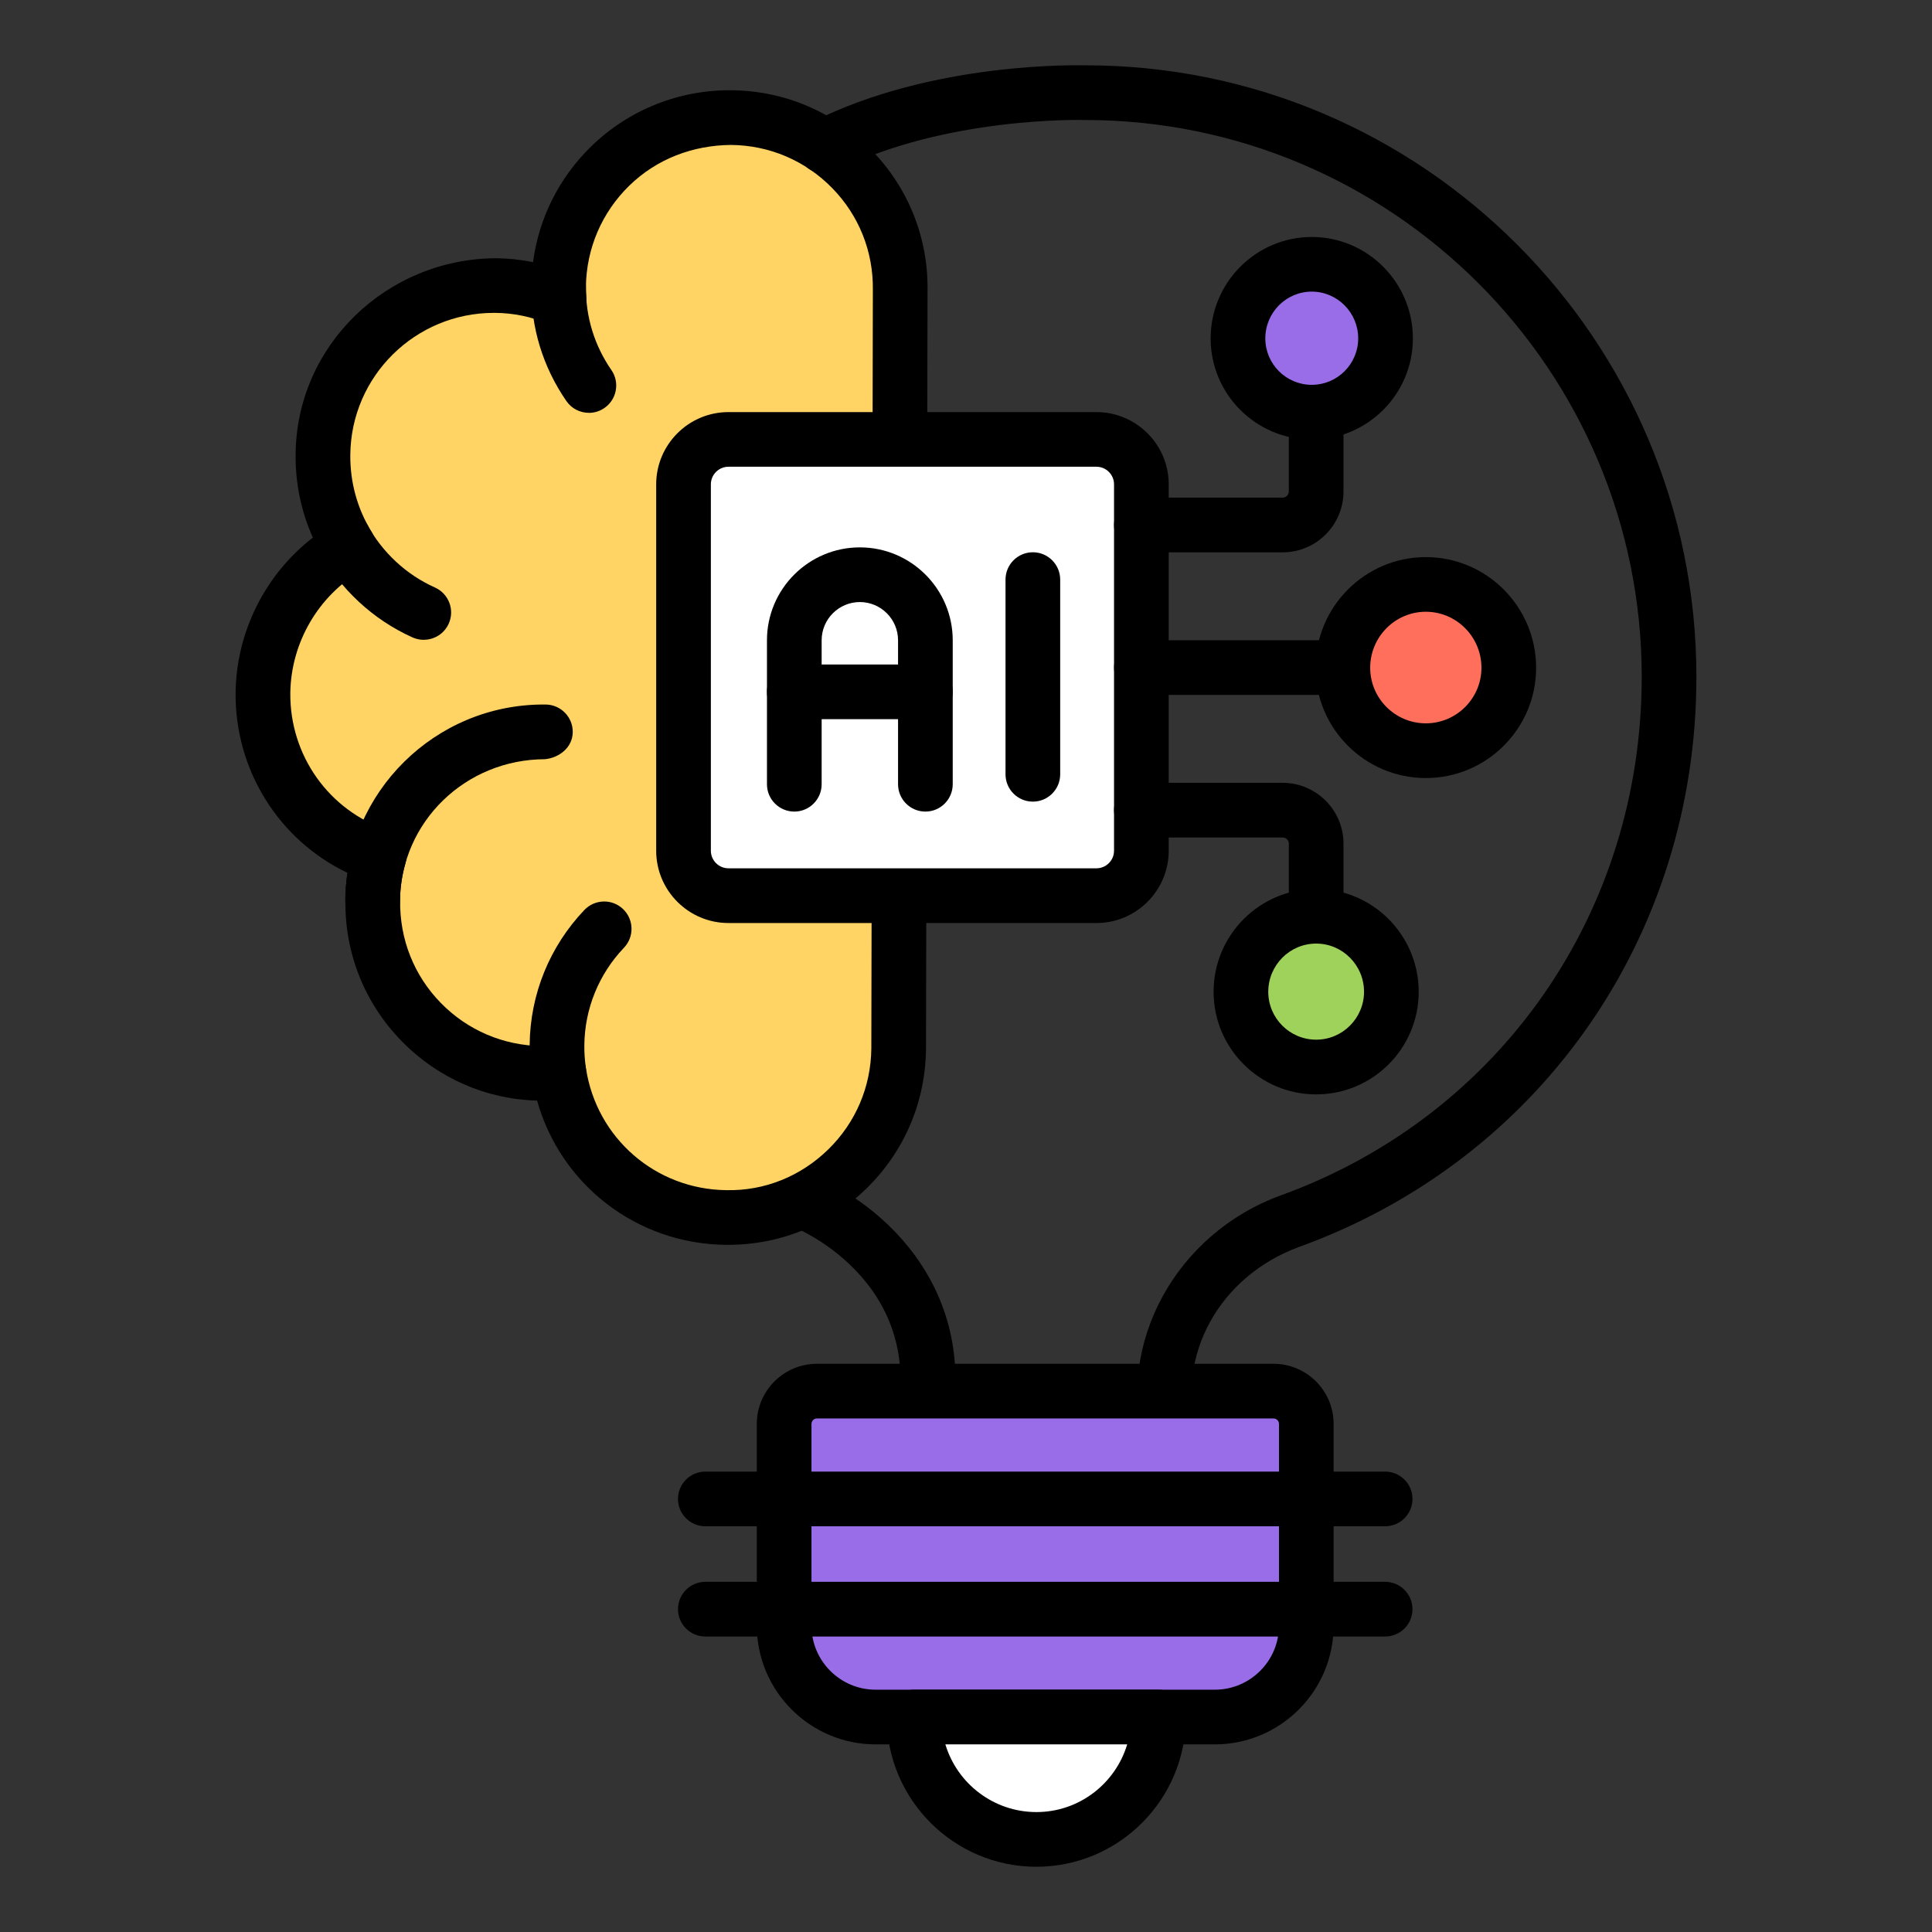 <svg id="Layer_1" enable-background="new 0 0 53 53" viewBox="0 0 53 53" xmlns="http://www.w3.org/2000/svg"><rect x="0" y="0" width="53" height="53" fill="#333333" stroke="none"/><g><g><g><path d="m10.398 23.488c-.111.393-.175.805-.171 1.226-.035 2.582 2.039 4.707 4.631 4.732.163.008.316-.003.478-.014.344 2.225 2.252 3.94 4.576 3.968 2.592.035 4.716-2.039 4.742-4.631l.042-20.81c.035-2.582-2.039-4.707-4.631-4.732-2.582-.035-4.707 2.039-4.742 4.631.001.115.002.22.012.335-.537-.225-1.122-.354-1.744-.358-2.582-.026-4.707 2.049-4.732 4.631-.011.928.245 1.796.701 2.528-1.38.796-2.323 2.286-2.347 4.008-.021 2.075 1.315 3.862 3.185 4.486z" fill="#ffd364"/><path d="m19.977 34.149c-.025 0-.05 0-.076 0-2.444-.029-4.523-1.656-5.167-3.957-1.392-.034-2.72-.612-3.716-1.632-1.014-1.038-1.562-2.408-1.542-3.857-.002-.246.017-.5.056-.758-1.88-.9-3.09-2.813-3.069-4.952.023-1.671.819-3.239 2.119-4.245-.32-.715-.482-1.495-.473-2.292.03-2.99 2.504-5.354 5.49-5.372.345.003.687.039 1.023.107.162-1.209.714-2.313 1.592-3.171 1.04-1.016 2.431-1.561 3.86-1.544 1.452.015 2.813.595 3.829 1.636 1.014 1.038 1.562 2.408 1.542 3.857l-.042 20.801c-.014 1.459-.594 2.819-1.634 3.834-1.021.998-2.366 1.545-3.792 1.545zm-4.642-5.468c.367 0 .684.268.741.636.295 1.908 1.912 3.31 3.844 3.332 1.056.025 2.049-.382 2.801-1.117.752-.734 1.172-1.719 1.182-2.771l.042-20.804c.015-1.056-.381-2.046-1.115-2.797-.735-.753-1.72-1.173-2.773-1.184-1.049.008-2.042.383-2.794 1.117-.753.735-1.176 1.721-1.19 2.773.001.077.001.162.009.256.024.262-.09.518-.302.674-.212.154-.491.187-.733.088-.468-.195-.959-.297-1.46-.301-.013 0-.026 0-.04 0-2.154 0-3.916 1.736-3.937 3.889-.009.758.194 1.491.587 2.124.107.173.14.382.091.579s-.177.365-.353.467c-1.197.69-1.952 1.981-1.971 3.368-.017 1.712 1.057 3.227 2.672 3.765.38.127.593.53.484.916-.098.345-.146.687-.143 1.016-.014 1.064.382 2.055 1.115 2.806.735.752 1.72 1.172 2.773 1.183.163.008.287-.003.417-.012.019-.001.037-.002.055-.002z"/></g><g><path d="m16.155 11.325c-.238 0-.472-.112-.617-.323-.644-.93-.977-2.021-.964-3.155.005-.411.34-.741.75-.741h.009c.414.005.746.345.741.759-.01.821.231 1.611.697 2.284.236.341.151.808-.19 1.043-.13.091-.279.134-.426.134z"/></g><g><path d="m11.625 17.552c-.103 0-.207-.021-.306-.065-1.09-.488-2.002-1.338-2.57-2.392-.196-.365-.06-.819.305-1.016.366-.198.819-.061 1.016.305.411.764 1.072 1.38 1.862 1.733.378.17.547.613.378.991-.125.278-.398.443-.685.443z"/></g><g><path d="m15.325 30.129c-.368 0-.688-.271-.742-.645-.039-.271-.057-.55-.053-.833.016-1.379.549-2.688 1.501-3.688.287-.299.761-.312 1.061-.025s.311.761.025 1.061c-.689.723-1.076 1.671-1.087 2.67-.002.205.011.407.039.604.058.41-.228.79-.638.848-.036.006-.071.008-.106.008z"/></g><g><path d="m10.221 25.459c-.003 0-.006 0-.009 0-.414-.005-.746-.345-.741-.759.035-2.977 2.467-5.373 5.436-5.373h.064c.414.005.746.345.741.759s-.36.698-.759.741c-2.188.005-3.957 1.719-3.982 3.891-.005.411-.34.741-.75.741z"/></g></g><g><path d="m31.311 13.289v10.05c0 .681-.552 1.233-1.233 1.233h-10.094c-.681 0-1.233-.552-1.233-1.233v-10.05c0-.681.552-1.233 1.233-1.233h10.094c.681 0 1.233.552 1.233 1.233z" fill="#fff"/><path d="m30.078 25.321h-10.094c-1.094 0-1.983-.89-1.983-1.983v-10.05c0-1.094.89-1.983 1.983-1.983h10.094c1.094 0 1.983.89 1.983 1.983v10.05c0 1.094-.89 1.983-1.983 1.983zm-10.094-12.517c-.267 0-.483.217-.483.483v10.05c0 .267.217.483.483.483h10.094c.267 0 .483-.217.483-.483v-10.05c0-.267-.217-.483-.483-.483h-10.094z"/></g><g><path d="m35.186 15.152h-3.875c-.414 0-.75-.336-.75-.75s.336-.75.75-.75h3.875c.094 0 .17-.076.17-.17v-2.361c0-.414.336-.75.75-.75s.75.336.75.75v2.361c-0.0.921-.749 1.67-1.67 1.67z"/></g><g><path d="m36.106 25.971c-.414 0-.75-.336-.75-.75v-2.076c0-.094-.076-.17-.17-.17h-3.875c-.414 0-.75-.336-.75-.75s.336-.75.75-.75h3.875c.921 0 1.67.749 1.67 1.67v2.076c0 .414-.336.75-.75.75z"/></g><g><path d="m36.839 19.063h-5.527c-.414 0-.75-.336-.75-.75s.336-.75.75-.75h5.527c.414 0 .75.336.75.75s-.336.75-.75.75z"/></g><g><path d="m41.39 18.318c0 1.253-1.023 2.276-2.276 2.276-1.262 0-2.276-1.023-2.276-2.276 0-1.262 1.014-2.285 2.276-2.285 1.253 0 2.276 1.023 2.276 2.285z" fill="#ff6f5c"/><path d="m39.114 21.344c-1.668 0-3.026-1.357-3.026-3.025 0-1.674 1.357-3.036 3.026-3.036s3.026 1.362 3.026 3.036c0 1.668-1.357 3.025-3.026 3.025zm0-4.562c-.841 0-1.526.689-1.526 1.536 0 .841.685 1.525 1.526 1.525s1.526-.685 1.526-1.525c0-.847-.685-1.536-1.526-1.536z"/></g><g><path d="m38.009 9.283c0 1.114-.91 2.024-2.024 2.024-1.123 0-2.024-.91-2.024-2.024 0-1.123.901-2.033 2.024-2.033 1.114 0 2.024.91 2.024 2.033z" fill="#986de7"/><path d="m35.985 12.058c-1.53 0-2.774-1.244-2.774-2.774 0-1.534 1.245-2.783 2.774-2.783s2.774 1.249 2.774 2.783c0 1.53-1.245 2.774-2.774 2.774zm0-4.058c-.703 0-1.274.575-1.274 1.283 0 .703.572 1.274 1.274 1.274s1.274-.571 1.274-1.274c0-.708-.572-1.283-1.274-1.283z"/></g><g><path d="m38.17 27.208c0 1.136-.928 2.064-2.064 2.064-1.145 0-2.064-.928-2.064-2.064 0-1.145.919-2.072 2.064-2.072 1.136-0 2.064.928 2.064 2.072z" fill="#9fd25a"/><path d="m36.106 30.022c-1.552 0-2.814-1.263-2.814-2.814 0-1.557 1.262-2.822 2.814-2.822 1.551 0 2.813 1.266 2.813 2.822 0 1.552-1.262 2.814-2.813 2.814zm0-4.137c-.725 0-1.314.593-1.314 1.322 0 .725.589 1.314 1.314 1.314.724 0 1.313-.59 1.313-1.314 0-.729-.589-1.322-1.313-1.322z"/></g><g><path d="m25.386 22.264c-.414 0-.75-.336-.75-.75v-3.949c0-.578-.47-1.049-1.048-1.049s-1.048.471-1.048 1.049v3.949c0 .414-.336.75-.75.75s-.75-.336-.75-.75v-3.949c0-1.405 1.143-2.549 2.548-2.549s2.548 1.144 2.548 2.549v3.949c0 .414-.336.75-.75.75z"/></g><g><path d="m25.386 19.729h-3.597c-.414 0-.75-.336-.75-.75s.336-.75.75-.75h3.597c.414 0 .75.336.75.75s-.336.75-.75.75z"/></g><g><path d="m28.334 21.991c-.414 0-.75-.336-.75-.75v-5.341c0-.414.336-.75.75-.75s.75.336.75.75v5.341c0 .414-.336.75-.75.75z"/></g><g><g><path d="m32.343 40.934c-.305 0-.591-.187-.703-.489-.097-.262-.18-.515-.248-.759-.788-2.816.859-5.845 3.748-6.895 6.012-2.182 9.897-7.764 9.897-14.223 0-8.424-6.853-15.276-15.276-15.276-.064-.002-3.841-.1-6.806 1.394-.37.186-.821.038-1.007-.332-.186-.37-.038-.821.333-1.008 3.313-1.669 7.333-1.555 7.505-1.554 9.226 0 16.751 7.525 16.751 16.776 0 7.098-4.272 13.233-10.885 15.633-2.192.797-3.403 2.98-2.816 5.08.058.207.128.421.209.642.144.389-.054.82-.442.964-.086.032-.174.047-.261.047z"/></g><g><path d="m25.004 40.934c-.087 0-.175-.015-.261-.047-.388-.145-.586-.576-.442-.965 1.645-4.422-2.267-6.146-2.434-6.218-.38-.162-.559-.602-.398-.982.161-.38.599-.559.979-.401 1.88.785 4.981 3.494 3.26 8.125-.112.302-.399.488-.703.488z"/></g></g><g><path d="m35.836 39.062v5.531c0 1.386-1.124 2.51-2.51 2.51h-9.305c-1.386 0-2.51-1.124-2.51-2.51v-5.531c0-.497.403-.901.9-.901h12.524c.497-0.0.901.403.901.901z" fill="#986de7"/><path d="m33.326 47.853h-9.305c-1.797 0-3.26-1.462-3.26-3.26v-5.531c0-.91.74-1.65 1.65-1.65h12.524c.91 0 1.65.74 1.65 1.65v5.531c0 1.798-1.462 3.26-3.26 3.26zm-10.915-8.941c-.083 0-.15.067-.15.15v5.531c0 .971.79 1.76 1.76 1.76h9.305c.97 0 1.76-.789 1.76-1.76v-5.531c0-.083-.067-.15-.15-.15z"/></g><g><g><path d="m37.998 41.87h-18.649c-.414 0-.75-.336-.75-.75s.336-.75.75-.75h18.649c.414 0 .75.336.75.75s-.336.75-.75.75z"/></g><g><path d="m37.998 44.894h-18.649c-.414 0-.75-.336-.75-.75s.336-.75.75-.75h18.649c.414 0 .75.336.75.75s-.336.75-.75.75z"/></g></g><g><path d="m31.781 47.103c0 1.857-1.5 3.357-3.35 3.357-1.857 0-3.357-1.5-3.357-3.357z" fill="#fff"/><path d="m28.432 51.21c-2.265 0-4.107-1.843-4.107-4.107 0-.414.336-.75.75-.75h6.707c.414 0 .75.336.75.75 0 2.265-1.839 4.107-4.1 4.107zm-2.498-3.357c.323 1.073 1.32 1.857 2.498 1.857 1.174 0 2.168-.784 2.49-1.857z"/></g></g></svg>